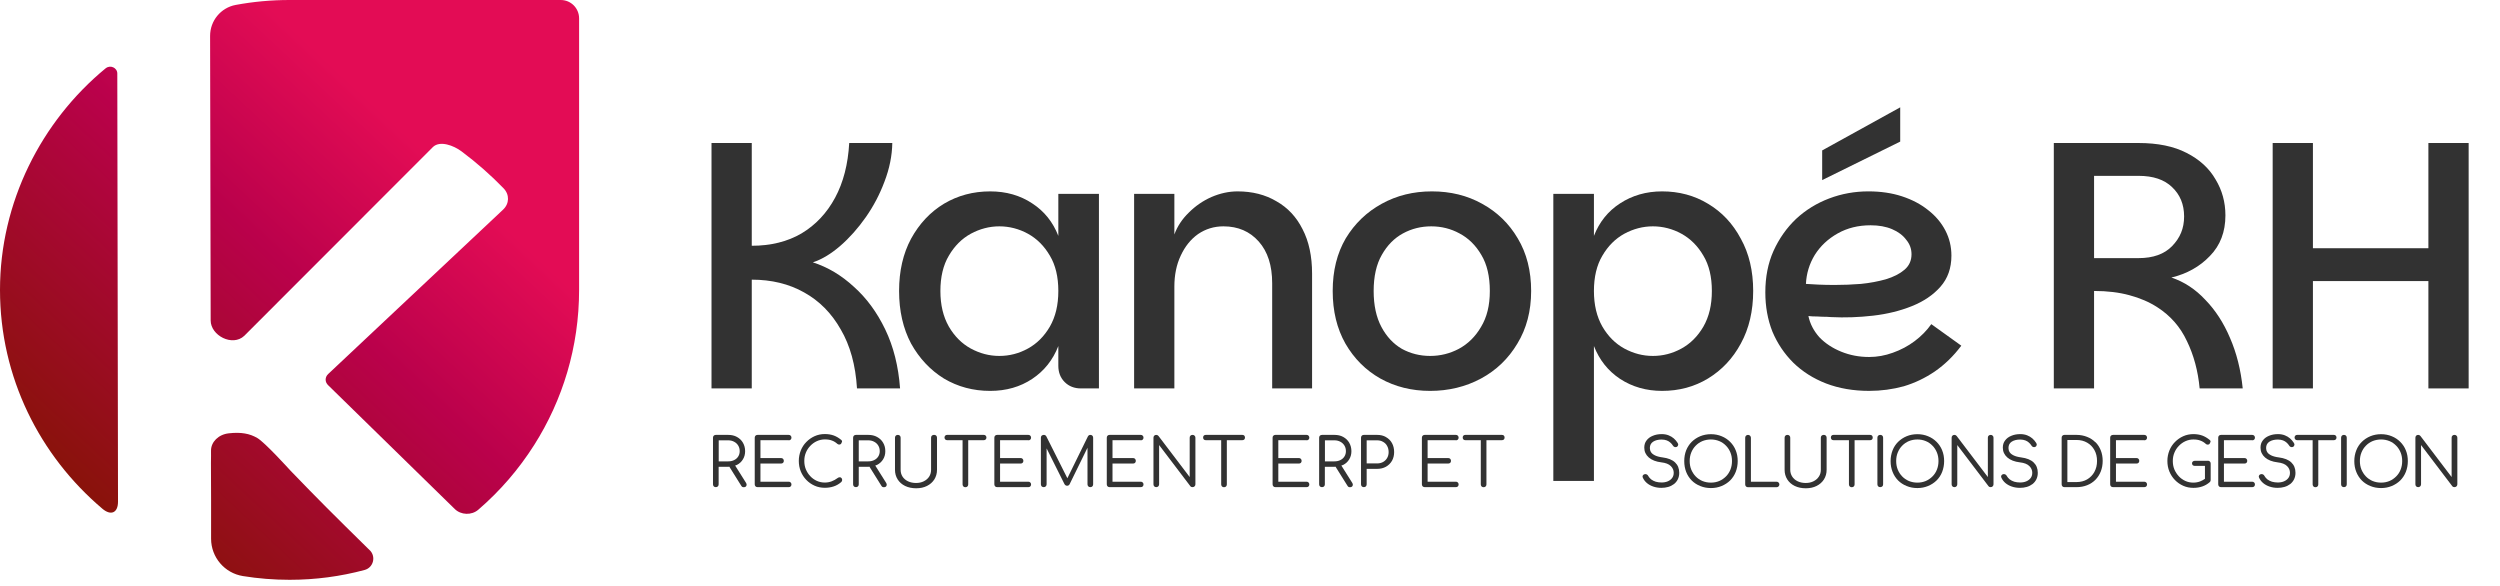 <?xml version="1.0" encoding="UTF-8"?>
<svg id="a" xmlns="http://www.w3.org/2000/svg" xmlns:xlink="http://www.w3.org/1999/xlink" viewBox="0 0 354 83">
  <defs>
    <style>
      .e {
        fill: url(#d);
      }

      .f {
        fill: url(#c);
      }

      .g {
        fill: url(#b);
      }

      .h {
        fill: #323232;
      }
    </style>
    <linearGradient id="b" data-name="Dégradé sans nom" x1="-1.13" y1="116.54" x2="46.7" y2="65.34" gradientTransform="translate(0 -57.84)" gradientUnits="userSpaceOnUse">
      <stop offset="0" stop-color="#881309"/>
      <stop offset=".63" stop-color="#ba014b"/>
      <stop offset=".99" stop-color="#e30c55"/>
    </linearGradient>
    <linearGradient id="c" data-name="Dégradé sans nom 2" x1="28.62" y1="142.84" x2="73.87" y2="94.4" gradientTransform="translate(0 -57.84)" gradientUnits="userSpaceOnUse">
      <stop offset="0" stop-color="#881309"/>
      <stop offset=".63" stop-color="#ba014b"/>
      <stop offset=".99" stop-color="#e30c55"/>
    </linearGradient>
    <linearGradient id="d" data-name="Dégradé sans nom 3" x1="14.98" y1="131.91" x2="62.76" y2="80.76" gradientTransform="translate(0 -57.84)" gradientUnits="userSpaceOnUse">
      <stop offset="0" stop-color="#881309"/>
      <stop offset=".63" stop-color="#ba014b"/>
      <stop offset=".99" stop-color="#e30c55"/>
    </linearGradient>
  </defs>
  <path class="g" d="M16.71,71.04c0,1.58-1,2.03-2.22.99C5.61,64.51,0,53.42,0,41.05S5.81,17.21,14.95,9.68c0,0,.01,0,.02-.01.65-.53,1.64-.08,1.64.74l.1,60.63h0Z"/>
  <path class="f" d="M52.36,77.91c.92.91.51,2.47-.74,2.8-3.39.91-6.94,1.39-10.61,1.39-2.25,0-4.47-.18-6.62-.53-2.59-.42-4.5-2.66-4.5-5.29v-5.47c0-1.75-.02-3.5-.02-5.24.02-.77.01-1.31.01-1.75-.01-1.24,1.06-2.3,2.5-2.46,1.74-.2,2.98.03,4.05.66,1.09.63,4.55,4.46,4.72,4.64,3.99,4.14,5.96,6.1,11.21,11.26h0Z"/>
  <path class="e" d="M82,2.6v38.45c0,8.08-2.33,15.61-6.36,21.96-2.18,3.44-4.85,6.53-7.92,9.17-.94.81-2.45.76-3.33-.11l-17.92-17.52c-.48-.45-.48-1.14,0-1.59,0,0,18.57-17.45,24.76-23.27.91-.85.94-2.14.07-3.03-1.81-1.87-3.8-3.62-5.94-5.22-1.12-.84-3.05-1.57-4.05-.63l-26.72,26.74c-1.68,1.58-4.76-.05-4.76-2.17,0,0-.06-29.89-.08-40.3,0-2.14,1.51-3.98,3.61-4.38C35.84.24,38.39,0,41,0h38.4C80.84,0,82,1.16,82,2.6Z"/>
  <g>
    <polygon class="h" points="343.86 20.25 343.86 35.15 327.51 35.15 327.51 20.25 321.81 20.25 321.81 55 327.51 55 327.51 39.8 343.86 39.8 343.86 55 349.56 55 349.56 20.25 343.86 20.25"/>
    <polygon class="h" points="269.07 15.2 258.02 21.3 258.02 25.5 269.07 20.05 269.07 15.2"/>
    <path class="h" d="M209.86,28.85c-2.1-1.17-4.47-1.75-7.1-1.75s-4.97.58-7.1,1.75-3.83,2.8-5.1,4.9c-1.23,2.1-1.85,4.58-1.85,7.45s.6,5.32,1.8,7.45c1.23,2.13,2.88,3.78,4.95,4.95,2.1,1.17,4.45,1.75,7.05,1.75s5.03-.58,7.2-1.75,3.88-2.82,5.15-4.95c1.3-2.13,1.95-4.62,1.95-7.45s-.63-5.35-1.9-7.45c-1.23-2.1-2.92-3.73-5.05-4.9h0ZM209.71,46.3c-.8,1.37-1.85,2.4-3.15,3.1-1.27.67-2.62,1-4.05,1s-2.77-.33-4-1c-1.2-.7-2.17-1.73-2.9-3.1s-1.1-3.07-1.1-5.1.38-3.77,1.15-5.1c.77-1.37,1.77-2.38,3-3.05s2.57-1,4-1,2.77.33,4,1c1.27.67,2.3,1.68,3.1,3.05.8,1.33,1.2,3.03,1.2,5.1s-.42,3.73-1.25,5.1Z"/>
    <path class="h" d="M149.86,33.4c-.77-1.97-2-3.5-3.7-4.6-1.7-1.13-3.68-1.7-5.95-1.7-2.4,0-4.58.58-6.55,1.75-1.93,1.17-3.48,2.82-4.65,4.95-1.13,2.1-1.7,4.57-1.7,7.4s.57,5.32,1.7,7.45c1.17,2.1,2.72,3.75,4.65,4.95,1.97,1.17,4.15,1.75,6.55,1.75,2.27,0,4.25-.57,5.95-1.7s2.93-2.68,3.7-4.65v2.8c0,.93.3,1.7.9,2.3.6.6,1.37.9,2.3.9h2.55v-27.55h-5.75v5.95ZM148.66,46.25c-.8,1.37-1.83,2.4-3.1,3.1-1.27.7-2.62,1.05-4.05,1.05s-2.75-.35-4.05-1.05c-1.27-.7-2.3-1.73-3.1-3.1-.8-1.4-1.2-3.08-1.2-5.05s.4-3.67,1.2-5c.8-1.37,1.83-2.4,3.1-3.1,1.3-.7,2.65-1.05,4.05-1.05s2.78.35,4.05,1.05,2.3,1.73,3.1,3.1c.8,1.33,1.2,3,1.2,5s-.4,3.65-1.2,5.05Z"/>
    <path class="h" d="M246.5,33.8c-1.13-2.13-2.68-3.78-4.65-4.95-1.93-1.17-4.1-1.75-6.5-1.75-2.23,0-4.22.57-5.95,1.7-1.7,1.1-2.93,2.63-3.7,4.6v-5.95h-5.75v40.65h5.75v-19.1c.77,1.97,2,3.52,3.7,4.65,1.73,1.13,3.72,1.7,5.95,1.7,2.4,0,4.57-.58,6.5-1.75,1.97-1.2,3.52-2.85,4.65-4.95,1.17-2.13,1.75-4.62,1.75-7.45s-.58-5.3-1.75-7.4ZM241.2,46.25c-.8,1.37-1.83,2.4-3.1,3.1-1.27.7-2.62,1.05-4.05,1.05s-2.75-.35-4.05-1.05c-1.27-.7-2.3-1.73-3.1-3.1-.8-1.4-1.2-3.08-1.2-5.05s.4-3.67,1.2-5c.8-1.37,1.83-2.4,3.1-3.1,1.3-.7,2.65-1.05,4.05-1.05s2.78.35,4.05,1.05,2.3,1.73,3.1,3.1c.8,1.33,1.2,3,1.2,5s-.4,3.65-1.2,5.05Z"/>
    <path class="h" d="M119.05,46.65c1.33,2.27,2.1,5.05,2.3,8.35h6.1c-.23-3.13-.93-5.92-2.1-8.35s-2.65-4.45-4.45-6.05c-1.77-1.63-3.7-2.78-5.8-3.45,1.3-.43,2.6-1.22,3.9-2.35s2.5-2.48,3.6-4.05,1.98-3.25,2.65-5.05c.7-1.83,1.07-3.65,1.1-5.45h-6.1c-.17,3-.83,5.58-2,7.75s-2.75,3.85-4.75,5.05c-2,1.17-4.35,1.75-7.05,1.75v-14.55h-5.7v34.75h5.7v-15.4c2.8,0,5.27.6,7.4,1.8,2.17,1.2,3.9,2.95,5.2,5.25Z"/>
    <path class="h" d="M309.67,48.3c.97,2,1.57,4.23,1.8,6.7h6.1c-.27-2.63-.87-5.02-1.8-7.15-.9-2.13-2.07-3.93-3.5-5.4-1.4-1.5-3-2.55-4.8-3.15,2.2-.53,4.02-1.55,5.45-3.05,1.47-1.5,2.2-3.42,2.2-5.75,0-1.87-.47-3.57-1.4-5.1-.9-1.57-2.27-2.82-4.1-3.75-1.8-.93-4.07-1.4-6.8-1.4h-12v34.75h5.7v-13.8c1.87,0,3.53.2,5,.6,1.5.4,2.82.97,3.95,1.7,1.87,1.2,3.27,2.8,4.2,4.8h0ZM302.82,36.55h-6.3v-11.65h6.3c2.07,0,3.65.53,4.75,1.6,1.13,1.07,1.7,2.45,1.7,4.15s-.57,3.03-1.7,4.2c-1.1,1.13-2.68,1.7-4.75,1.7Z"/>
    <path class="h" d="M180.74,28.5c-1.57-.93-3.4-1.4-5.5-1.4-1.23,0-2.47.27-3.7.8-1.2.53-2.27,1.27-3.2,2.2-.93.9-1.62,1.93-2.05,3.1v-5.75h-5.7v27.55h5.7v-14.4c0-1.67.3-3.13.9-4.4.6-1.3,1.42-2.32,2.45-3.05,1.07-.73,2.27-1.1,3.6-1.1,2.07,0,3.73.72,5,2.15s1.9,3.4,1.9,5.9v14.9h5.65v-16.25c0-2.47-.45-4.57-1.35-6.3-.87-1.73-2.1-3.05-3.7-3.95h0Z"/>
    <path class="h" d="M273.47,45.9c-.63.9-1.42,1.7-2.35,2.4s-1.97,1.25-3.1,1.65c-1.1.4-2.22.6-3.35.6-1.4,0-2.72-.25-3.95-.75s-2.27-1.18-3.1-2.05c-.8-.9-1.32-1.9-1.55-3,.03,0,.23.02.6.05.4,0,.85.02,1.35.05.5,0,.92.02,1.25.05,1.97.1,3.95.03,5.95-.2s3.83-.68,5.5-1.35,3.02-1.58,4.05-2.75,1.55-2.63,1.55-4.4c0-1.27-.28-2.45-.85-3.55-.57-1.1-1.38-2.07-2.45-2.9-1.03-.83-2.27-1.48-3.7-1.95-1.43-.47-3.02-.7-4.75-.7-1.93,0-3.78.33-5.55,1s-3.33,1.63-4.7,2.9c-1.33,1.27-2.4,2.78-3.2,4.55-.77,1.73-1.15,3.68-1.15,5.85,0,2,.33,3.85,1,5.55.7,1.67,1.68,3.13,2.95,4.4,1.3,1.27,2.85,2.25,4.65,2.95,1.83.7,3.87,1.05,6.1,1.05,1.7,0,3.33-.22,4.9-.65,1.57-.47,3.03-1.17,4.4-2.1,1.4-.97,2.65-2.18,3.75-3.65l-4.25-3.05h0ZM256.97,36.1c.8-1.27,1.88-2.28,3.25-3.05s2.92-1.15,4.65-1.15c1.17,0,2.18.18,3.05.55s1.53.87,2,1.5c.5.6.75,1.28.75,2.05,0,.9-.33,1.63-1,2.2s-1.55,1.02-2.65,1.35c-1.07.3-2.23.52-3.5.65-1.27.1-2.52.15-3.75.15-.83,0-1.6-.02-2.3-.05-.7-.03-1.28-.07-1.75-.1.07-1.47.48-2.83,1.25-4.1Z"/>
    <path class="h" d="M189.95,65.92c.08-.03.17-.05.25-.09.37-.19.65-.45.85-.79.21-.34.31-.72.31-1.15,0-.46-.11-.85-.31-1.2-.2-.35-.49-.62-.85-.82s-.77-.29-1.24-.29h-1.76c-.12,0-.22.04-.3.11-.08.08-.11.17-.11.29v6.6c0,.12.04.22.11.29.08.08.17.11.3.11s.22-.04.29-.11c.08-.08.11-.17.11-.29v-2.48h1.35c.06,0,.1-.01.16-.02l1.69,2.7c.04.07.09.12.14.16.06.03.13.05.21.05.18,0,.31-.06.37-.19.07-.13.05-.28-.05-.44l-1.54-2.45h.02ZM187.61,65.33v-2.98h1.35c.31,0,.59.07.83.2.25.13.44.31.58.54s.21.49.21.8c0,.28-.07.53-.21.75-.14.22-.33.39-.58.51-.24.12-.52.18-.83.18h-1.35Z"/>
    <path class="h" d="M175.94,61.58h-5.2c-.11,0-.21.03-.28.1-.07.07-.1.16-.1.28,0,.1.03.19.1.27.07.07.16.1.28.1h2.18v6.26c0,.11.04.21.11.29.08.08.18.11.29.11.12,0,.22-.04.29-.11.08-.08.11-.18.11-.29v-6.26h2.19c.11,0,.21-.03.28-.1.07-.08.1-.16.1-.27s-.04-.21-.1-.28c-.07-.07-.16-.1-.28-.1h.03Z"/>
    <path class="h" d="M196.26,61.89c-.36-.21-.78-.31-1.24-.31h-1.9c-.12,0-.22.04-.29.11s-.11.17-.11.29v6.6c0,.12.04.22.11.29s.17.11.29.11.22-.04.29-.11.11-.17.11-.29v-2.19h1.49c.47,0,.88-.1,1.24-.3.37-.21.65-.49.86-.85.2-.36.3-.77.3-1.23s-.1-.9-.3-1.26c-.2-.37-.49-.65-.86-.86h0ZM196.42,64.85c-.14.24-.33.43-.58.57-.24.13-.52.2-.83.2h-1.49v-3.27h1.49c.31,0,.59.07.84.22.25.14.44.33.57.58.14.25.21.54.21.86s-.07.59-.21.84Z"/>
    <path class="h" d="M206.15,62.35c.11,0,.21-.03.28-.1.08-.08.11-.17.11-.28s-.04-.21-.11-.28c-.08-.08-.17-.11-.28-.11h-4.41c-.12,0-.22.04-.29.11s-.11.17-.11.29v6.6c0,.12.04.22.11.29s.17.11.29.11h4.41c.11,0,.21-.03.28-.1.08-.08.11-.17.11-.29,0-.11-.04-.2-.11-.27-.08-.08-.17-.11-.28-.11h-4v-2.57h2.9c.12,0,.22-.03.3-.1.08-.08.11-.17.11-.29,0-.11-.04-.2-.11-.28-.08-.08-.17-.11-.3-.11h-2.9v-2.53h4v.02Z"/>
    <path class="h" d="M212.7,61.58h-5.2c-.11,0-.21.03-.28.1s-.1.16-.1.28c0,.1.03.19.1.27.07.07.16.1.28.1h2.18v6.26c0,.11.04.21.11.29.08.08.18.11.29.11.12,0,.22-.04.29-.11.08-.08.11-.18.11-.29v-6.26h2.19c.11,0,.21-.03.28-.1.07-.08.1-.16.1-.27s-.03-.21-.1-.28-.16-.1-.28-.1h.03Z"/>
    <path class="h" d="M185.01,62.35c.11,0,.21-.03.28-.1.08-.08.11-.17.11-.28s-.04-.21-.11-.28c-.08-.08-.17-.11-.28-.11h-4.41c-.12,0-.22.04-.29.11-.08.08-.11.17-.11.29v6.6c0,.12.04.22.11.29.08.08.17.11.29.11h4.41c.11,0,.21-.03.28-.1.08-.08.11-.17.11-.29,0-.11-.04-.2-.11-.27-.08-.08-.17-.11-.28-.11h-4v-2.57h2.9c.12,0,.22-.03.29-.1.08-.08.11-.17.11-.29,0-.11-.04-.2-.11-.28-.08-.08-.17-.11-.29-.11h-2.9v-2.53h4v.02Z"/>
    <path class="h" d="M168.86,61.58c-.12,0-.22.04-.29.11-.08.08-.11.17-.11.29v5.57l-4.42-5.82c-.08-.1-.19-.15-.31-.15s-.22.04-.29.11-.11.17-.11.29v6.6c0,.12.04.22.11.29s.17.11.29.11c.11,0,.21-.04.28-.11.08-.08.12-.17.12-.29v-5.56l4.42,5.82c.04.05.09.09.14.11.06.02.11.03.17.03.11,0,.21-.04.29-.11.08-.08.12-.17.12-.29v-6.6c0-.12-.04-.22-.12-.29-.08-.08-.17-.11-.29-.11Z"/>
    <path class="h" d="M118.89,67.59c-.09-.01-.18.02-.27.09-.28.21-.57.37-.87.48s-.62.17-.96.17c-.4,0-.77-.08-1.13-.24-.35-.16-.66-.38-.92-.66-.27-.28-.47-.6-.63-.97-.15-.37-.22-.76-.22-1.19s.07-.8.22-1.17c.15-.37.36-.69.63-.97.27-.28.57-.5.92-.66s.73-.25,1.13-.25.73.05,1.01.16c.28.1.54.26.78.48.08.06.17.09.25.09s.15-.02.21-.06.1-.1.11-.17c.03-.04.05-.08.07-.13s.02-.1,0-.15c-.01-.06-.05-.11-.1-.15-.35-.29-.71-.5-1.07-.63-.37-.13-.78-.2-1.25-.2-.52,0-1,.1-1.45.3-.44.2-.83.47-1.17.82-.34.34-.6.74-.79,1.21-.18.46-.28.95-.28,1.47s.09,1.03.28,1.49.45.86.79,1.21c.34.35.73.62,1.18.82s.93.29,1.44.29c.43,0,.84-.06,1.24-.19.4-.13.76-.34,1.09-.63.04-.05.07-.1.09-.14s.03-.09.03-.15c0-.11-.03-.2-.1-.27-.06-.07-.14-.11-.24-.12l-.02.02Z"/>
    <path class="h" d="M104.1,65.92c.08-.03.17-.05.25-.09.37-.19.65-.45.85-.79.21-.34.31-.72.31-1.15,0-.46-.11-.85-.31-1.2-.2-.35-.49-.62-.85-.82s-.77-.29-1.23-.29h-1.76c-.12,0-.22.04-.29.11-.08.08-.11.17-.11.29v6.6c0,.12.04.22.11.29.08.08.17.11.29.11s.22-.04.29-.11.11-.17.11-.29v-2.48h1.35c.06,0,.1-.01.16-.02l1.69,2.7c.04.07.09.12.14.16.06.03.13.05.21.05.18,0,.31-.06.37-.19.07-.13.05-.28-.05-.44l-1.54-2.45h.01ZM101.77,65.33v-2.98h1.35c.31,0,.59.07.83.2.25.13.44.31.58.54s.21.49.21.8c0,.28-.07.53-.21.75-.14.22-.33.39-.58.51-.24.12-.52.18-.83.18h-1.35Z"/>
    <path class="h" d="M111.68,62.35c.11,0,.21-.03.28-.1.08-.08.11-.17.11-.28s-.04-.21-.11-.28c-.08-.08-.17-.11-.28-.11h-4.41c-.12,0-.22.04-.29.11s-.11.17-.11.29v6.6c0,.12.04.22.11.29s.17.11.29.11h4.41c.11,0,.21-.03.28-.1.08-.08.11-.17.11-.29,0-.11-.04-.2-.11-.27-.08-.08-.17-.11-.28-.11h-4v-2.57h2.9c.12,0,.22-.03.3-.1.08-.08.11-.17.11-.29,0-.11-.04-.2-.11-.28-.08-.08-.17-.11-.3-.11h-2.9v-2.53h4v.02Z"/>
    <path class="h" d="M132.24,61.58c-.11,0-.21.04-.29.11-.08.08-.11.17-.11.29v4.55c0,.36-.09.68-.27.96-.18.28-.44.5-.76.66-.32.16-.68.24-1.1.24s-.8-.08-1.14-.24c-.33-.16-.59-.38-.77-.66-.18-.28-.27-.6-.27-.96v-4.55c0-.12-.04-.22-.11-.29s-.17-.11-.29-.11-.22.04-.29.11-.11.17-.11.29v4.55c0,.51.13.96.38,1.36.25.39.6.7,1.05.92.46.22.98.33,1.57.33s1.09-.11,1.53-.33.79-.53,1.04-.92c.25-.4.38-.85.38-1.36v-4.55c0-.12-.04-.22-.11-.29-.07-.08-.17-.11-.29-.11h-.04Z"/>
    <path class="h" d="M123.94,65.92c.08-.03.17-.05.25-.09.37-.19.65-.45.86-.79.21-.34.31-.72.31-1.15,0-.46-.1-.85-.31-1.2-.2-.35-.49-.62-.86-.82-.36-.2-.77-.29-1.23-.29h-1.76c-.12,0-.22.04-.29.11s-.11.17-.11.29v6.6c0,.12.04.22.11.29s.17.11.29.11.22-.04.29-.11c.08-.08.11-.17.11-.29v-2.48h1.35c.06,0,.1-.01.16-.02l1.69,2.7c.04.07.09.12.14.16.06.03.13.05.21.05.18,0,.31-.06.37-.19.07-.13.05-.28-.05-.44l-1.54-2.45h.01ZM121.6,65.33v-2.98h1.35c.31,0,.59.07.83.2.25.13.44.31.58.54s.21.49.21.8c0,.28-.07.53-.21.75-.14.22-.33.39-.58.51-.24.12-.52.18-.83.18h-1.35Z"/>
    <path class="h" d="M139.32,61.58h-5.2c-.11,0-.21.03-.27.1-.07.07-.11.16-.11.28,0,.1.04.19.11.27.07.07.16.1.27.1h2.18v6.26c0,.11.04.21.11.29.08.08.18.11.29.11.12,0,.22-.04.29-.11.08-.08.11-.18.11-.29v-6.26h2.2c.11,0,.2-.03.27-.1.07-.08.11-.16.11-.27s-.04-.21-.11-.28-.16-.1-.27-.1h.02Z"/>
    <path class="h" d="M161.53,62.35c.11,0,.21-.03.28-.1.08-.08.11-.17.11-.28s-.04-.21-.11-.28c-.08-.08-.17-.11-.28-.11h-4.41c-.12,0-.22.04-.29.11s-.11.17-.11.29v6.6c0,.12.04.22.11.29s.17.11.29.11h4.41c.11,0,.21-.03.28-.1.08-.08.11-.17.11-.29,0-.11-.04-.2-.11-.27-.08-.08-.17-.11-.28-.11h-4v-2.57h2.9c.12,0,.22-.03.29-.1.08-.08.11-.17.11-.29,0-.11-.04-.2-.11-.28s-.17-.11-.29-.11h-2.9v-2.53h4v.02Z"/>
    <path class="h" d="M154.41,61.58c-.16,0-.28.07-.36.21l-2.91,5.93-2.98-5.93c-.08-.14-.2-.21-.36-.21-.11,0-.21.04-.3.11-.08.08-.11.17-.11.29v6.6c0,.11.04.21.11.29.08.08.18.11.3.11s.21-.04.28-.11c.08-.08.12-.18.12-.29v-5.09l2.52,5.04c.08.16.21.25.38.25.16,0,.28-.07.35-.2l2.54-5.18v5.18c0,.11.04.21.11.29.08.08.18.11.3.11s.21-.04.28-.11c.08-.08.11-.18.11-.29v-6.6c0-.12-.04-.22-.11-.29s-.17-.11-.28-.11h0Z"/>
    <path class="h" d="M145.61,62.35c.11,0,.21-.03.28-.1.08-.08.11-.17.11-.28s-.04-.21-.11-.28c-.08-.08-.17-.11-.28-.11h-4.41c-.12,0-.22.04-.29.11-.08.08-.11.17-.11.29v6.6c0,.12.04.22.11.29.08.08.17.11.29.11h4.41c.11,0,.21-.03.28-.1.08-.08.11-.17.11-.29,0-.11-.04-.2-.11-.27-.08-.08-.17-.11-.28-.11h-4v-2.57h2.9c.12,0,.22-.03.29-.1.08-.08.11-.17.11-.29,0-.11-.04-.2-.11-.28-.08-.08-.17-.11-.29-.11h-2.9v-2.53h4v.02Z"/>
    <path class="h" d="M339.88,62.57c-.34-.34-.74-.61-1.21-.8-.46-.19-.96-.29-1.51-.29s-1.06.1-1.52.29c-.46.19-.86.46-1.21.8-.34.34-.6.73-.78,1.2-.18.46-.28.97-.28,1.52s.09,1.06.28,1.53c.18.46.44.86.78,1.21.34.34.74.6,1.21.79.46.19.97.29,1.52.29s1.05-.1,1.51-.29c.46-.19.86-.45,1.21-.79.34-.34.6-.74.79-1.21.18-.47.28-.98.28-1.53s-.09-1.06-.28-1.52c-.18-.46-.45-.86-.79-1.2ZM339.93,66.49c-.14.37-.35.69-.63.97-.27.27-.58.49-.95.65-.36.15-.76.23-1.19.23s-.83-.08-1.2-.23c-.37-.16-.68-.37-.95-.65-.27-.28-.47-.6-.63-.97-.15-.37-.22-.78-.22-1.21s.07-.83.22-1.2c.15-.37.36-.7.63-.97.27-.28.58-.49.95-.65.37-.15.77-.23,1.2-.23s.83.08,1.19.23c.37.15.68.37.95.65.27.27.48.6.63.97s.22.77.22,1.2-.07.83-.22,1.21Z"/>
    <path class="h" d="M235.42,64.77c-.46-.06-.82-.16-1.08-.29s-.45-.28-.56-.46-.16-.38-.16-.58c0-.4.16-.7.47-.9s.71-.3,1.2-.3c.28,0,.52.05.72.12.2.08.37.18.51.31.15.13.27.27.36.42.06.1.14.17.25.21.11.03.22.02.32-.03.09-.06.15-.14.17-.24.03-.11,0-.22-.08-.33-.14-.23-.32-.43-.53-.62-.21-.18-.46-.33-.74-.44-.28-.11-.61-.17-.97-.17-.47,0-.9.08-1.27.24-.37.15-.67.37-.88.66-.22.28-.32.62-.32,1.02,0,.55.21,1.01.64,1.39.43.37,1.02.6,1.78.69.61.07,1.05.24,1.33.52.28.27.42.59.42.96,0,.29-.08.54-.23.74s-.36.36-.62.47-.55.16-.88.16c-.29,0-.56-.04-.82-.11-.25-.08-.46-.19-.65-.33-.18-.15-.31-.31-.41-.48-.04-.1-.11-.17-.21-.22-.09-.05-.19-.06-.28-.04-.13.03-.22.09-.28.19-.05.09-.05.2,0,.3.13.29.32.55.58.77.26.22.56.38.91.5s.73.18,1.14.18c.34,0,.66-.04.97-.13s.58-.23.82-.41c.23-.18.41-.41.54-.67.13-.27.2-.57.2-.92,0-.61-.2-1.1-.59-1.47s-.98-.61-1.77-.71h0Z"/>
    <path class="h" d="M318.91,62.35c.11,0,.21-.03.28-.1.08-.08.11-.17.11-.28s-.04-.21-.11-.28c-.08-.08-.17-.11-.28-.11h-4.41c-.12,0-.22.04-.29.11-.08.08-.11.17-.11.29v6.6c0,.12.04.22.11.29.08.08.17.11.29.11h4.41c.11,0,.21-.03.28-.1.08-.08.11-.17.11-.29,0-.11-.04-.2-.11-.27-.08-.08-.17-.11-.28-.11h-4v-2.57h2.9c.12,0,.22-.03.29-.1.08-.08.11-.17.11-.29,0-.11-.04-.2-.11-.28-.08-.08-.17-.11-.29-.11h-2.9v-2.53h4v.02Z"/>
    <path class="h" d="M312.61,65.25h-1.82c-.11,0-.21.03-.29.1-.08.07-.11.16-.11.26,0,.11.04.2.11.27.08.06.18.09.29.09h1.43v1.83c-.22.15-.45.28-.69.37-.3.11-.62.17-.96.17-.4,0-.78-.08-1.13-.24-.35-.16-.66-.38-.92-.66s-.47-.6-.63-.97c-.15-.37-.22-.76-.22-1.19s.07-.8.22-1.17c.15-.37.36-.69.63-.97s.57-.5.92-.66.73-.25,1.13-.25.73.05,1.01.16c.28.1.54.26.78.48.08.06.15.09.24.09s.16-.02.22-.06.1-.1.11-.17c.03-.04.05-.08.07-.13.02-.05.02-.1,0-.15-.01-.06-.05-.11-.1-.15-.35-.29-.71-.5-1.07-.63-.37-.13-.78-.2-1.24-.2-.52,0-1,.1-1.45.3-.44.2-.83.47-1.17.82-.34.34-.6.74-.79,1.21-.18.46-.28.95-.28,1.47s.09,1.03.28,1.49.45.86.79,1.21.73.62,1.18.82c.45.2.93.29,1.44.29.43,0,.84-.06,1.23-.19.4-.13.76-.34,1.09-.63.05-.05.07-.1.09-.14s.03-.09.03-.15v-2.33c0-.12-.04-.22-.11-.29-.08-.08-.17-.11-.28-.11h-.03Z"/>
    <path class="h" d="M303.62,62.35c.11,0,.21-.03.29-.1.08-.08.11-.17.11-.28s-.04-.21-.11-.28c-.08-.08-.17-.11-.29-.11h-4.41c-.12,0-.22.04-.3.11s-.11.17-.11.29v6.6c0,.12.04.22.11.29s.17.11.3.11h4.41c.11,0,.21-.03.29-.1.08-.08.11-.17.11-.29,0-.11-.04-.2-.11-.27-.08-.08-.17-.11-.29-.11h-4v-2.57h2.9c.12,0,.22-.03.29-.1.08-.08.11-.17.11-.29,0-.11-.04-.2-.11-.28-.08-.08-.17-.11-.29-.11h-2.9v-2.53h4v.02Z"/>
    <path class="h" d="M331.9,61.58c-.12,0-.22.04-.29.11s-.11.17-.11.29v6.6c0,.12.04.22.11.29s.17.11.29.11.22-.04.29-.11c.08-.08.11-.17.11-.29v-6.6c0-.12-.04-.22-.11-.29-.08-.08-.17-.11-.29-.11Z"/>
    <path class="h" d="M347.55,61.58c-.12,0-.22.04-.29.11-.08.08-.11.17-.11.29v5.57l-4.42-5.82c-.08-.1-.19-.15-.31-.15s-.22.04-.29.11-.11.17-.11.29v6.6c0,.12.04.22.11.29s.17.11.29.11c.11,0,.21-.04.28-.11.08-.08.12-.17.12-.29v-5.56l4.42,5.82c.04.05.09.09.14.11.06.02.11.03.17.03.11,0,.21-.04.29-.11.08-.08.12-.17.12-.29v-6.6c0-.12-.04-.22-.12-.29-.08-.08-.17-.11-.29-.11h0Z"/>
    <path class="h" d="M296.71,62.63c-.33-.34-.72-.59-1.18-.77-.45-.18-.95-.28-1.49-.28h-1.71c-.12,0-.22.04-.29.11-.08.08-.11.17-.11.29v6.6c0,.12.04.22.11.29.08.08.17.11.29.11h1.71c.54,0,1.04-.09,1.49-.27.46-.18.85-.44,1.18-.77.33-.34.58-.73.76-1.18.18-.46.27-.96.27-1.5s-.09-1.04-.27-1.49-.43-.84-.76-1.17v.03ZM296.57,66.82c-.25.45-.59.8-1.03,1.06-.43.25-.93.38-1.5.38h-1.3v-5.96h1.3c.57,0,1.07.13,1.5.38.44.25.78.6,1.03,1.05.25.45.37.96.37,1.54s-.12,1.09-.37,1.54h0Z"/>
    <path class="h" d="M330.49,61.58h-5.2c-.11,0-.21.03-.27.1-.07.07-.11.16-.11.28,0,.1.04.19.11.27.07.07.16.1.27.1h2.18v6.26c0,.11.04.21.11.29.08.08.18.11.29.11.12,0,.22-.04.29-.11.08-.08.11-.18.11-.29v-6.26h2.2c.11,0,.21-.03.27-.1.07-.08.11-.16.11-.27s-.04-.21-.11-.28c-.07-.07-.16-.1-.27-.1h.02Z"/>
    <path class="h" d="M322.68,64.77c-.46-.06-.82-.16-1.08-.29-.26-.13-.45-.28-.56-.46s-.16-.38-.16-.58c0-.4.16-.7.47-.9s.71-.3,1.2-.3c.28,0,.52.05.72.12.2.08.37.18.51.31.15.13.27.27.36.42.06.1.14.17.25.21.11.03.22.02.32-.03.1-.06.15-.14.17-.24.03-.11,0-.22-.08-.33-.14-.23-.32-.43-.53-.62-.21-.18-.46-.33-.74-.44-.28-.11-.61-.17-.97-.17-.47,0-.9.08-1.27.24-.37.15-.67.37-.88.66-.22.28-.32.62-.32,1.02,0,.55.21,1.01.64,1.39.43.37,1.02.6,1.78.69.61.07,1.05.24,1.33.52.28.27.42.59.42.96,0,.29-.08.54-.23.74-.15.2-.36.36-.62.47s-.55.16-.88.16c-.29,0-.56-.04-.82-.11-.25-.08-.46-.19-.65-.33-.18-.15-.31-.31-.41-.48-.04-.1-.11-.17-.21-.22s-.19-.06-.29-.04c-.13.03-.22.09-.27.19-.05.09-.05.2,0,.3.13.29.32.55.58.77.26.22.56.38.91.5s.73.18,1.14.18c.34,0,.66-.04.97-.13s.58-.23.82-.41c.23-.18.41-.41.54-.67.13-.27.2-.57.2-.92,0-.61-.2-1.1-.59-1.47-.39-.37-.98-.61-1.77-.71h0Z"/>
    <path class="h" d="M286.2,64.77c-.46-.06-.82-.16-1.08-.29-.26-.13-.45-.28-.56-.46s-.16-.38-.16-.58c0-.4.15-.7.46-.9s.71-.3,1.2-.3c.28,0,.52.05.72.12s.37.18.51.31c.15.13.27.27.36.42.06.1.14.17.25.21.11.03.22.02.32-.03.1-.06.15-.14.17-.24.03-.11,0-.22-.08-.33-.14-.23-.32-.43-.53-.62-.21-.18-.46-.33-.74-.44-.28-.11-.61-.17-.97-.17-.47,0-.9.08-1.27.24-.37.15-.67.37-.88.66-.22.28-.32.62-.32,1.02,0,.55.21,1.01.64,1.39.43.37,1.02.6,1.78.69.61.07,1.05.24,1.33.52.28.27.42.59.42.96,0,.29-.08.54-.23.74-.15.2-.36.36-.62.47s-.55.16-.88.16c-.29,0-.56-.04-.82-.11-.25-.08-.46-.19-.65-.33-.18-.15-.31-.31-.41-.48-.04-.1-.11-.17-.21-.22s-.19-.06-.29-.04c-.13.03-.22.09-.27.19-.05.09-.05.2,0,.3.13.29.32.55.58.77.26.22.56.38.91.5s.73.18,1.14.18c.34,0,.66-.04.97-.13s.58-.23.82-.41c.23-.18.41-.41.54-.67.13-.27.2-.57.2-.92,0-.61-.2-1.1-.59-1.47-.39-.37-.98-.61-1.77-.71h0Z"/>
    <path class="h" d="M251.56,68.21h-3.63v-6.22c0-.11-.04-.21-.12-.29s-.17-.12-.29-.12-.21.04-.29.12c-.08.08-.11.17-.11.29v6.6c0,.12.04.22.11.29.08.08.18.11.29.11h4.04c.11,0,.21-.04.28-.11.08-.08.12-.17.12-.28s-.04-.2-.12-.28-.17-.11-.28-.11Z"/>
    <path class="h" d="M244.99,62.57c-.34-.34-.74-.61-1.21-.8-.46-.19-.96-.29-1.51-.29s-1.06.1-1.52.29c-.46.19-.86.46-1.21.8-.33.34-.59.73-.78,1.2-.18.46-.27.97-.27,1.52s.09,1.06.27,1.53c.18.46.44.86.78,1.21.34.34.74.6,1.21.79.46.19.97.29,1.52.29s1.05-.1,1.51-.29c.46-.19.86-.45,1.21-.79.34-.34.6-.74.79-1.21.18-.47.28-.98.28-1.53s-.09-1.06-.28-1.52c-.18-.46-.45-.86-.79-1.2ZM245.03,66.49c-.15.37-.35.69-.63.97-.27.27-.58.49-.95.65-.36.15-.76.23-1.19.23s-.83-.08-1.2-.23c-.37-.16-.68-.37-.95-.65s-.47-.6-.63-.97c-.15-.37-.22-.78-.22-1.21s.07-.83.22-1.2c.15-.37.36-.7.63-.97.27-.28.58-.49.95-.65.37-.15.77-.23,1.2-.23s.83.08,1.19.23c.37.15.68.37.95.65.27.27.48.6.63.97.15.37.22.77.22,1.2s-.07.83-.22,1.21Z"/>
    <path class="h" d="M264.83,61.58h-5.2c-.11,0-.21.03-.28.1s-.1.16-.1.28c0,.1.04.19.1.27.07.07.16.1.28.1h2.18v6.26c0,.11.04.21.11.29.08.08.18.11.29.11.12,0,.22-.04.29-.11.08-.08.11-.18.11-.29v-6.26h2.19c.11,0,.21-.03.28-.1.07-.08.1-.16.1-.27s-.04-.21-.1-.28c-.07-.07-.16-.1-.28-.1h.03Z"/>
    <path class="h" d="M258.23,61.58c-.11,0-.21.04-.29.11-.08.08-.11.17-.11.29v4.55c0,.36-.09.68-.28.96-.18.28-.44.5-.76.66s-.68.24-1.1.24-.8-.08-1.14-.24c-.33-.16-.59-.38-.77-.66-.18-.28-.28-.6-.28-.96v-4.55c0-.12-.04-.22-.11-.29s-.17-.11-.29-.11-.22.04-.29.11-.11.17-.11.29v4.55c0,.51.13.96.38,1.36.25.39.6.7,1.05.92.46.22.98.33,1.57.33s1.09-.11,1.53-.33.79-.53,1.04-.92c.25-.4.38-.85.38-1.36v-4.55c0-.12-.04-.22-.11-.29-.07-.08-.17-.11-.29-.11h-.02Z"/>
    <path class="h" d="M266.24,61.58c-.12,0-.22.04-.29.11-.08.08-.11.17-.11.29v6.6c0,.12.04.22.11.29.08.08.17.11.29.11s.22-.04.3-.11c.08-.08.11-.17.11-.29v-6.6c0-.12-.04-.22-.11-.29-.08-.08-.17-.11-.3-.11Z"/>
    <path class="h" d="M281.89,61.58c-.12,0-.22.04-.3.11s-.11.17-.11.29v5.57l-4.42-5.82c-.08-.1-.19-.15-.31-.15s-.22.04-.29.11-.11.17-.11.29v6.6c0,.12.04.22.11.29s.17.11.29.11.21-.04.28-.11c.08-.08.12-.17.12-.29v-5.56l4.42,5.82c.04.05.09.09.14.11.06.02.11.03.17.03.11,0,.21-.04.28-.11.08-.08.12-.17.12-.29v-6.6c0-.12-.04-.22-.12-.29-.08-.08-.17-.11-.28-.11h0Z"/>
    <path class="h" d="M274.22,62.57c-.34-.34-.74-.61-1.21-.8-.46-.19-.96-.29-1.51-.29s-1.06.1-1.52.29c-.46.19-.86.46-1.21.8-.34.34-.6.73-.78,1.2-.18.46-.28.97-.28,1.52s.09,1.06.28,1.53c.18.46.44.86.78,1.21.34.34.74.6,1.21.79.46.19.97.29,1.52.29s1.05-.1,1.51-.29c.46-.19.86-.45,1.21-.79.34-.34.61-.74.79-1.21.18-.47.28-.98.28-1.53s-.09-1.06-.28-1.52c-.18-.46-.45-.86-.79-1.2ZM274.27,66.49c-.14.37-.35.69-.63.97-.27.27-.58.49-.95.65-.36.15-.76.23-1.19.23s-.83-.08-1.2-.23c-.37-.16-.68-.37-.95-.65-.27-.28-.48-.6-.63-.97s-.22-.78-.22-1.21.07-.83.22-1.2c.15-.37.36-.7.63-.97.27-.28.58-.49.95-.65.37-.15.77-.23,1.2-.23s.83.08,1.19.23c.37.15.68.37.95.65.27.27.48.6.63.97s.22.77.22,1.2-.07.83-.22,1.21Z"/>
  </g>
</svg>
